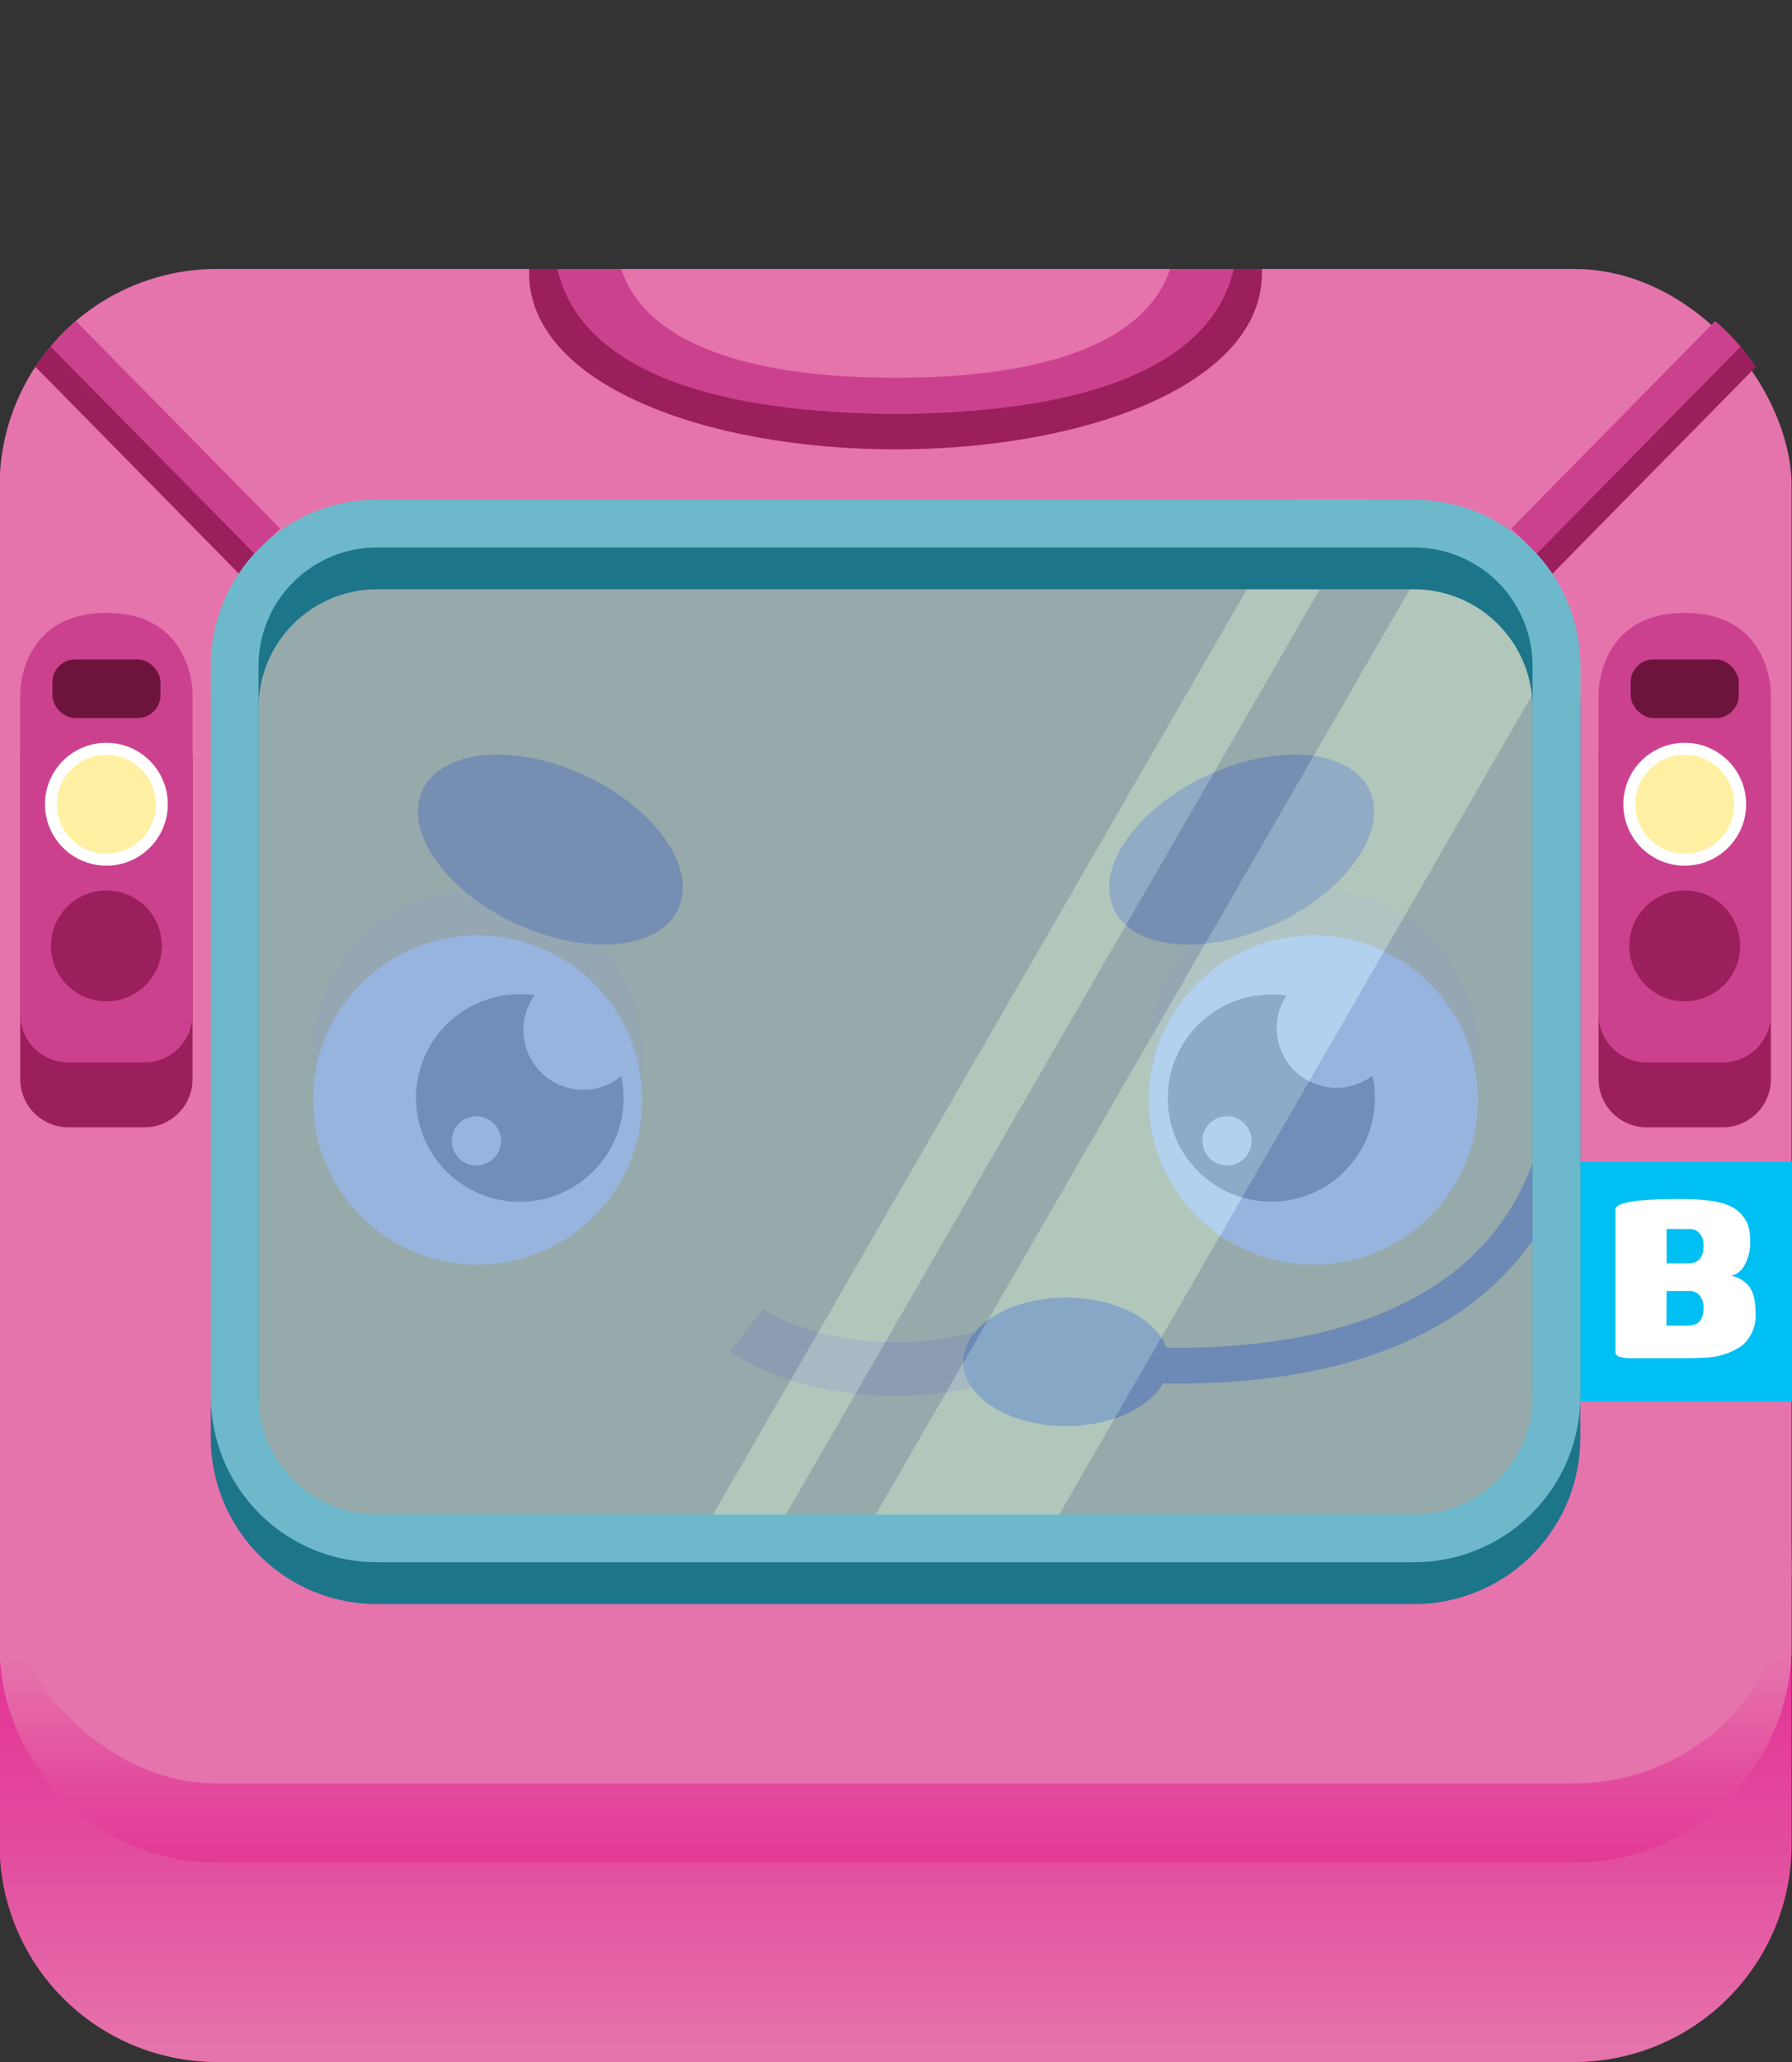 <svg id="Layer_1" data-name="Layer 1" xmlns="http://www.w3.org/2000/svg" xmlns:xlink="http://www.w3.org/1999/xlink" viewBox="0 0 300 345"><rect x="0" y="0" width="300" height="345" fill="#333333" stroke="none"/><defs><style>.cls-1{fill:url(#linear-gradient);}.cls-2{fill:url(#linear-gradient-2);}.cls-3{fill:#e573ac;}.cls-4{fill:#00c0f3;}.cls-5{fill:#fff;}.cls-6{fill:#ffcd05;}.cls-12,.cls-7{fill:none;}.cls-7{stroke:#cd8e2a;stroke-width:8.99px;}.cls-12,.cls-18,.cls-7{stroke-miterlimit:10;}.cls-8{fill:#fabc2e;}.cls-9{fill:#414042;}.cls-10{fill:#66402d;}.cls-11{fill:#2f2c38;}.cls-12{stroke:#2f2c38;stroke-width:6px;}.cls-13{opacity:0.8;}.cls-14{fill:#7ca1d5;}.cls-15{fill:#9dc6ea;}.cls-16{fill:#9b1f5d;}.cls-17{fill:#cc418d;}.cls-18{fill:#fff0a4;stroke:#fff;stroke-width:2px;}.cls-19{fill:#6d143c;}.cls-20{fill:#1d758a;}.cls-21{fill:#6eb8cc;}</style><linearGradient id="linear-gradient" x1="149.93" y1="393.41" x2="149.93" y2="188.45" gradientUnits="userSpaceOnUse"><stop offset="0.25" stop-color="#e573ac"/><stop offset="0.29" stop-color="#e568a8"/><stop offset="0.41" stop-color="#e34c9e"/><stop offset="0.53" stop-color="#e33997"/><stop offset="0.65" stop-color="#e22d92"/><stop offset="0.77" stop-color="#e22991"/></linearGradient><linearGradient id="linear-gradient-2" x1="149.93" y1="242.17" x2="149.93" y2="396.36" gradientUnits="userSpaceOnUse"><stop offset="0.23" stop-color="#e573ac"/><stop offset="0.27" stop-color="#e568a8"/><stop offset="0.36" stop-color="#e34c9e"/><stop offset="0.45" stop-color="#e33997"/><stop offset="0.54" stop-color="#e22d92"/><stop offset="0.63" stop-color="#e22991"/></linearGradient></defs><g id="among_us" data-name="among us"><path class="cls-1" d="M263.54,345H36.31A36.38,36.38,0,0,1-.07,308.62V259.14h300v49.48A36.38,36.38,0,0,1,263.54,345Z"/><path class="cls-2" d="M263.54,311.65H36.31A36.38,36.38,0,0,1-.07,275.27V261.38h300v13.89A36.38,36.38,0,0,1,263.54,311.65Z"/><rect class="cls-3" x="-0.07" y="45" width="300" height="253.39" rx="36.38"/><rect class="cls-4" x="259.01" y="194.36" width="41.06" height="40.11"/><path class="cls-5" d="M281.65,227.25h-8.1a7.77,7.77,0,0,1-2.48-.26.85.85,0,0,1-.63-.81v-23.8q0-1.77,10.69-1.77c4.1,0,6.92.39,8.48,1.18a5.8,5.8,0,0,1,3,3.11,8.09,8.09,0,0,1,.37,2.59,7.77,7.77,0,0,1-1,4.33,3.34,3.34,0,0,1-2.13,1.63,5.14,5.14,0,0,1,2.89,1.7c.76.89,1.15,2.39,1.15,4.51a6.55,6.55,0,0,1-2.26,5.48,11.48,11.48,0,0,1-6,2C284.55,227.2,283.21,227.25,281.65,227.25Zm1-15.87c1.69,0,2.54-1,2.54-2.89a3,3,0,0,0-.68-2.15,2,2,0,0,0-1.51-.71h-4v5.75Zm-3.68,10.41h3.68c1.69,0,2.54-1,2.54-2.9a3,3,0,0,0-.68-2.15A2,2,0,0,0,283,216h-4Z"/><rect class="cls-6" x="35.29" y="83.62" width="229.26" height="177.77" rx="27.8"/><path class="cls-7" d="M125,222.54s8.46,6.51,24.9,6.51,24.9-6.51,24.9-6.51"/><circle class="cls-8" cx="219.89" cy="176.4" r="27.55"/><circle class="cls-8" cx="79.96" cy="176.4" r="27.55"/><circle class="cls-5" cx="219.89" cy="184.05" r="27.55"/><circle class="cls-5" cx="79.96" cy="184.05" r="27.55"/><path class="cls-9" d="M104,180.05a10,10,0,0,1-14.5-13.53,17.85,17.85,0,0,0-2.44-.18A17.37,17.37,0,1,0,104,180.05ZM79.74,195a4.12,4.12,0,1,1,4.13-4.12A4.12,4.12,0,0,1,79.74,195Z"/><path class="cls-9" d="M229.75,180a10,10,0,0,1-14.41-13.42,17.33,17.33,0,1,0,14.82,17.14A16.9,16.9,0,0,0,229.75,180Zm-24.34,15a4.12,4.12,0,1,1,4.12-4.12A4.11,4.11,0,0,1,205.41,195Z"/><ellipse class="cls-10" cx="207.86" cy="142.15" rx="23.6" ry="13.68" transform="translate(-40.49 100.51) rotate(-24.85)"/><ellipse class="cls-10" cx="92.14" cy="142.15" rx="13.68" ry="23.6" transform="translate(-75.57 166.02) rotate(-65.15)"/><ellipse class="cls-11" cx="178.48" cy="227.86" rx="17.21" ry="10.75"/><path class="cls-12" d="M178.3,227.05s72.79,13,83.21-39.11"/><g class="cls-13"><rect class="cls-14" x="35.29" y="83.62" width="229.26" height="177.77" rx="27.8"/><polygon class="cls-15" points="114.77 261.38 126.95 261.38 229.59 83.61 217.4 83.61 114.77 261.38"/><path class="cls-15" d="M142,261.38h30.71l90.82-157.3A27.86,27.86,0,0,0,244.1,84.6Z"/></g><path class="cls-16" d="M202,45.74c0,16.09-23.85,23.47-52.08,23.47S97.84,61.83,97.84,45.74c0-.25,0-.49,0-.74l-9.26,0c0,.23,0,.45,0,.68,0,18.49,29.27,29.5,61.35,29.5s61.34-11,61.34-29.5c0-.23,0-.45,0-.68L202,45C202,45.25,202,45.49,202,45.74Z"/><path class="cls-16" d="M290.19,56.62,253,94.43l4.28,4.21,36.68-37.27A35.79,35.79,0,0,0,290.19,56.62Z"/><path class="cls-16" d="M5.93,61.37,42.61,98.64l4.28-4.21L9.66,56.62A35.79,35.79,0,0,0,5.93,61.37Z"/><path class="cls-17" d="M195.87,45c-4,12.27-20.85,18.21-45.94,18.21S108,57.27,104,45H93.31c4,17.43,27.41,24.21,56.62,24.21S202.57,62.43,206.54,45Z"/><path class="cls-17" d="M287.15,53.71,253,88.43l4.28,4.21L291.38,58A36.91,36.91,0,0,0,287.15,53.71Z"/><path class="cls-17" d="M8.47,58,42.61,92.64l4.28-4.21L12.7,53.71A36.91,36.91,0,0,0,8.47,58Z"/><path class="cls-16" d="M288.39,188.62H275.68a8.06,8.06,0,0,1-8.06-8.06V126.75s0-13.34,14.42-13.34,14.42,13.34,14.42,13.34v53.81A8.06,8.06,0,0,1,288.39,188.62Z"/><path class="cls-17" d="M288.39,177.76H275.68a8.06,8.06,0,0,1-8.06-8.06V115.88s0-13.33,14.42-13.33,14.42,13.33,14.42,13.33V169.7A8.06,8.06,0,0,1,288.39,177.76Z"/><circle class="cls-18" cx="282.04" cy="134.56" r="9.28"/><circle class="cls-16" cx="282.04" cy="158.26" r="9.28"/><rect class="cls-19" x="272.99" y="110.33" width="18.09" height="9.81" rx="3.81"/><path class="cls-16" d="M24.17,188.62H11.46a8.06,8.06,0,0,1-8.07-8.06V126.75s0-13.34,14.42-13.34,14.42,13.34,14.42,13.34v53.81A8.06,8.06,0,0,1,24.17,188.62Z"/><path class="cls-17" d="M24.17,177.76H11.46a8.06,8.06,0,0,1-8.07-8.06V115.88s0-13.33,14.42-13.33,14.42,13.33,14.42,13.33V169.7A8.06,8.06,0,0,1,24.17,177.76Z"/><circle class="cls-18" cx="17.81" cy="134.56" r="9.28"/><circle class="cls-16" cx="17.81" cy="158.26" r="9.28"/><rect class="cls-19" x="8.77" y="110.33" width="18.09" height="9.81" rx="3.81"/><path class="cls-20" d="M236.75,98.6a19.84,19.84,0,0,1,19.82,19.82V240.58a19.84,19.84,0,0,1-19.82,19.82H63.1a19.84,19.84,0,0,1-19.82-19.82V118.42A19.84,19.84,0,0,1,63.1,98.6H236.75m0-8H63.1a27.8,27.8,0,0,0-27.81,27.8V240.58a27.8,27.8,0,0,0,27.81,27.8H236.75a27.8,27.8,0,0,0,27.81-27.8V118.42a27.8,27.8,0,0,0-27.81-27.8Z"/><path class="cls-21" d="M236.75,91.6a19.84,19.84,0,0,1,19.82,19.82V233.58a19.84,19.84,0,0,1-19.82,19.82H63.1a19.84,19.84,0,0,1-19.82-19.82V111.42A19.84,19.84,0,0,1,63.1,91.6H236.75m0-8H63.1a27.8,27.8,0,0,0-27.81,27.8V233.58a27.8,27.8,0,0,0,27.81,27.8H236.75a27.8,27.8,0,0,0,27.81-27.8V111.42a27.8,27.8,0,0,0-27.81-27.8Z"/></g></svg>
